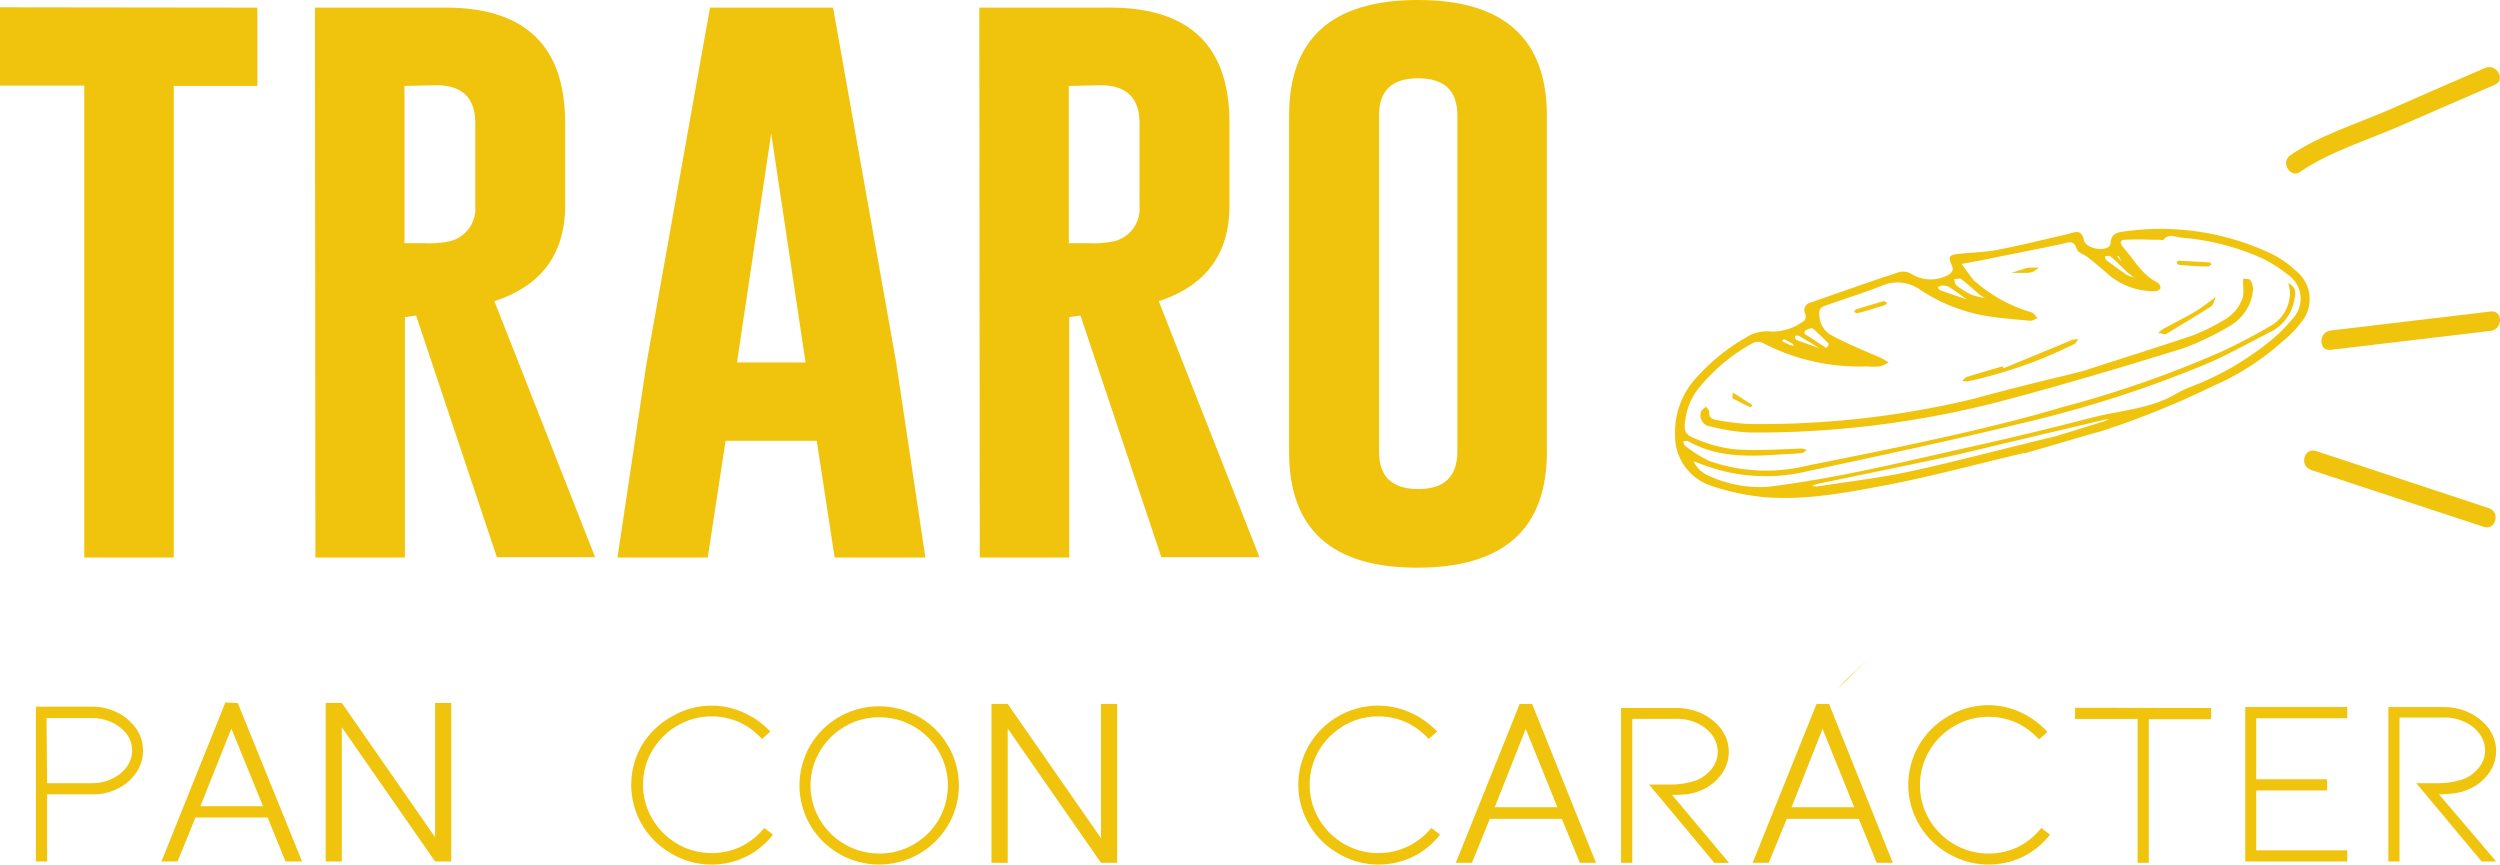 <?xml version="1.0" encoding="UTF-8"?> <svg xmlns="http://www.w3.org/2000/svg" viewBox="0 0 223.45 77.27"><defs><style>.cls-1{fill:#f0c40c;}</style></defs><g id="Capa_2" data-name="Capa 2"><g id="Capa_1-2" data-name="Capa 1"><path class="cls-1" d="M180.89,40.49c-4,.94-7.89,2-11.89,2.79-3.81.72-7.65,1.51-11.57,1.13a21.38,21.38,0,0,1-4.51-1,4.68,4.68,0,0,1-3.2-4.55,7.15,7.15,0,0,1,2-5.21,17.61,17.61,0,0,1,4.19-3.4c.15-.07.3-.18.45-.27a3.62,3.62,0,0,1,1.94-.35,4.68,4.68,0,0,0,3-1c.1-.07.12-.42.05-.58a.69.69,0,0,1,.46-1c2.65-.93,5.3-1.87,8-2.75a1.5,1.5,0,0,1,1.16.26,3.27,3.27,0,0,0,3.18,0c.34-.23.5-.42.29-.87-.34-.77-.23-.9.63-1,1.14-.13,2.31-.14,3.43-.35,2.12-.42,4.22-.93,6.32-1.42.63-.15,1.2-.51,1.45.56.15.67,1.57,1,2.18.6a.55.55,0,0,0,.2-.42c.05-.64.43-.86,1-.94a23.17,23.17,0,0,1,13.45,2,8.77,8.77,0,0,1,2.1,1.48,3.22,3.22,0,0,1,.52,4.56A10,10,0,0,1,204,30.53a23.09,23.09,0,0,1-6.26,4,76.56,76.56,0,0,1-9.9,4c-2.33.64-4.63,1.36-6.94,2ZM160.41,31a2.83,2.83,0,0,0-.2-.28c-.26-.14-.51-.29-.78-.42,0,0-.09.14-.15.2l.75.36h.11l.29.09S160.42,31,160.41,31Zm15.75-3.94-.26-.22c-.57-.41-1.13-.84-1.72-1.21a1.33,1.33,0,0,0-.7-.09c-.1,0-.18.09-.28.13.05.09.08.22.16.25.84.31,1.71.59,2.56.89l.26.21.08,0a.36.36,0,0,0,0,.07Zm14.49-2.34a.29.29,0,0,0,.12.09s0-.06,0-.06a.34.34,0,0,0-.1,0,1.45,1.45,0,0,1-.23-.19l-.25-.18c-.53-.49-1-1-1.56-1.47-.11-.09-.33,0-.49,0,0,.12.05.28.14.35.59.45,1.2.88,1.81,1.31l.28.12A1.14,1.14,0,0,0,190.65,24.75ZM177.77,27l0,0-.06-.05-.22-.29a2.94,2.94,0,0,1-.46-.25c-.58-.49-1.13-1-1.73-1.46-.14-.11-.43,0-.65,0,.07.19.08.46.22.56a6.63,6.63,0,0,0,1.37.84,5.78,5.78,0,0,0,1.26.29ZM163,31.44l-.28-.26c-.63-.39-1.28-.78-1.93-1.16-.08-.06-.24,0-.36,0,0,.13.06.33.13.36.72.28,1.45.52,2.18.78l.27.26.06.07Zm26.72-7.9a.11.11,0,0,0,.05,0s0,0-.06.06c-.11-.24-.23-.48-.33-.72a.9.9,0,0,0-.16,0l.44.58Zm-5.5,12.88A97.28,97.28,0,0,0,198.4,31.5,50.48,50.48,0,0,0,203.16,29a3.42,3.42,0,0,0,1.5-3.15,3.5,3.5,0,0,1-.12-.58c.19.18.47.34.55.57a1.5,1.5,0,0,1,0,.84,4,4,0,0,1-1.93,2.87c-2,1-3.94,2.13-6,3a104.63,104.63,0,0,1-16.25,5.23c-6.41,1.58-12.87,2.94-19.32,4.33a15.86,15.86,0,0,1-9.55-.64l-.68-.24a3.84,3.84,0,0,0,.45.66,2.94,2.94,0,0,0,.88.62,11,11,0,0,0,5.35,1c6-.74,11.91-2.18,17.82-3.51q5.58-1.24,11.14-2.68c2.53-.65,5.22-.76,7.55-2.15a9.5,9.5,0,0,1,1.37-.64A25.54,25.54,0,0,0,203,30.4a13.12,13.12,0,0,0,1.9-1.9,2.59,2.59,0,0,0-.37-3.92,12.32,12.32,0,0,0-2.35-1.5,22,22,0,0,0-7.2-1.84c-.53-.07-1.13-.39-1.61.19,0,.06-.26,0-.39,0-1,0-2-.06-3,0-.58,0-.5.34-.21.68,1,1.11,1.66,2.45,3.06,3.14a.57.57,0,0,1,.27.5c0,.12-.31.29-.48.28a6.31,6.31,0,0,1-4.09-1.42c-.63-.56-1.26-1.09-1.9-1.6-.34-.27-.92-.42-1-.74-.28-.9-.81-.58-1.37-.46-2.47.52-4.94,1-7.4,1.5l-1.54.28c.37.49.72,1,1.09,1.46a1.32,1.32,0,0,0,.25.21,13.1,13.1,0,0,0,4.91,2.65c.21.06.36.33.54.51-.21.08-.42.27-.63.25-1.46-.14-2.94-.23-4.38-.51a15.38,15.38,0,0,1-5.46-2.25,3.49,3.49,0,0,0-3.29-.43c-1.64.65-3.33,1.18-5,1.77-.51.17-.85.26-.72,1.08a2.06,2.06,0,0,0,1.13,1.67c1.42.76,2.92,1.36,4.38,2a4.83,4.83,0,0,1,.66.4,3.41,3.41,0,0,1-.79.35,7.74,7.74,0,0,1-1.18,0,18.71,18.71,0,0,1-9.28-2.1,1.08,1.08,0,0,0-.86,0A16.3,16.3,0,0,0,152,34.49a5.65,5.65,0,0,0-1.36,3c-.16.91-.07,1.34.78,1.67a12.42,12.42,0,0,0,3.61,1c2,.14,4,0,6-.07a1.59,1.59,0,0,1,.46.13c-.14.09-.26.26-.4.27-.65.07-1.3.09-2,.13-2.82.19-5.62.28-8.21-1.19-.09-.05-.24,0-.36,0s0,.35.09.41a11.49,11.49,0,0,0,2.16,1.36,15.4,15.4,0,0,0,8.84.4C169.64,40,177.64,38.38,184.23,36.42ZM183.7,39,188,37.68a5.49,5.49,0,0,0,.51-.21,3.86,3.86,0,0,0-.49.06l-8.83,2.09c-1.92.46-3.86.94-5.8,1.35-3.65.78-7.33,1.53-11,2.29a2.66,2.66,0,0,0-.39.16,1.45,1.45,0,0,0,.41.06c2.74-.43,5.51-.74,8.21-1.32C174.78,41.26,178.86,40.16,183.7,39Zm-20.5-7.87.22-.24c0-.07,0-.16,0-.2-.46-.46-.9-.92-1.4-1.33-.11-.08-.44.07-.65.17-.06,0-.11.29-.06.32C161.94,30.25,162.57,30.66,163.2,31.09Zm-2.08,12.4-.09,0,.1,0Z"></path><path class="cls-1" d="M186.05,33.2c3.55-1.15,6.8-2.16,10-3.24a18.61,18.61,0,0,0,2.61-1.29,3.62,3.62,0,0,0,1.83-2.19,5.58,5.58,0,0,0,0-1c0-.19,0-.37,0-.56.23,0,.6,0,.66.14a1.53,1.53,0,0,1,.21,1,4.15,4.15,0,0,1-1.94,3,25.21,25.21,0,0,1-4.25,2.06c-5.17,1.6-10.35,3.15-15.56,4.54a86.85,86.85,0,0,1-23.08,3,16.5,16.5,0,0,1-3.62-.54,1,1,0,0,1-.86-1.36c.07-.17.29-.27.43-.41.1.15.32.33.3.46-.08.59.38.69.73.74a18.9,18.9,0,0,0,3,.35,81.43,81.43,0,0,0,19.91-2.26C179.74,34.72,183.06,33.93,186.05,33.2Z"></path><path class="cls-1" d="M179.07,32.92l5.47-2.26c.24-.1.45-.21.7-.29a2.1,2.1,0,0,1,.51-.05c-.11.14-.2.35-.34.42a40.6,40.6,0,0,1-9.55,3.35,1.67,1.67,0,0,1-.48-.05c.14-.12.26-.3.42-.35,1.06-.33,2.13-.64,3.2-.95A1.34,1.34,0,0,1,179.07,32.92Z"></path><path class="cls-1" d="M193.56,29.88l-.65-.12a2.27,2.27,0,0,1,.45-.37c.95-.51,1.91-1,2.83-1.53a11.76,11.76,0,0,0,1.23-.86c.22-.15.42-.31.63-.46-.14.28-.19.69-.42.84C196.28,28.25,194.9,29.07,193.56,29.88Z"></path><path class="cls-1" d="M197.68,23.62c-.13.08-.23.2-.33.2-.85,0-1.7-.08-2.56-.14a.39.39,0,0,1-.24-.18s.1-.2.15-.2l2.78.15C197.53,23.45,197.58,23.52,197.68,23.62Z"></path><path class="cls-1" d="M167.16,27.68,166,28c-.07,0-.16-.07-.24-.1s.07-.23.14-.25c.82-.26,1.65-.5,2.47-.74.07,0,.17.09.26.14s-.09.19-.16.22l-1.33.4Z"></path><path class="cls-1" d="M181.7,24.3a2.29,2.29,0,0,1-.51.09c-.48,0-.94,0-1.42,0L181,24a2,2,0,0,1,.41-.08c.28,0,.55,0,.84,0Z"></path><path class="cls-1" d="M154.89,35.08l1.75,1.14c-.07.06-.16.2-.19.19-.53-.26-1.08-.53-1.6-.81C154.81,35.58,154.85,35.42,154.89,35.08Z"></path><path class="cls-1" d="M205.58,15.36c2.64-1.8,6.09-2.86,9-4.13s5.61-2.45,8.42-3.66c1-.44.14-1.93-.88-1.5-5.43,2.35-4.37,1.89-8.41,3.67-2.91,1.27-6.36,2.33-9,4.13-.91.62,0,2.12.88,1.49Z"></path><path class="cls-1" d="M208.31,31.27l14.32-1.7c1.09-.13,1.1-1.86,0-1.73l-14.32,1.7c-1.09.13-1.11,1.86,0,1.73Z"></path><path class="cls-1" d="M206.54,42,222,47.09c1.06.35,1.51-1.32.46-1.67L207,40.31c-1.06-.35-1.51,1.32-.46,1.67Z"></path><path class="cls-1" d="M23,.68v7H15.53V49.83h-8V7.65H0v-7Z"></path><path class="cls-1" d="M28.15.68H39.82Q50.52.68,50.51,11v7.36q0,6.49-6.32,8.56l9,22.88H44.41L37.19,28.2l-1,.14V49.83h-8Zm8,7V21.74H38a8.83,8.83,0,0,0,2.29-.2,3,3,0,0,0,2.19-3.15V11c0-2.25-1.17-3.38-3.49-3.38Z"></path><path class="cls-1" d="M80.1,32.4l2.61,17.43H74.6L73,39.4H64.85L63.26,49.83H55.19l2.6-17.38L63.46.68h11ZM72,32.4,68.93,11.93,65.87,32.4Z"></path><path class="cls-1" d="M87.53.68H99.2Q109.9.68,109.89,11v7.36q0,6.49-6.32,8.56l9,22.88H103.8L96.57,28.2l-1,.14V49.83h-8Zm8,7V21.74h1.84a8.92,8.92,0,0,0,2.3-.2,3,3,0,0,0,2.18-3.15V11q0-3.37-3.49-3.38Z"></path><path class="cls-1" d="M138.26,40.39q0,10.32-11.53,10.35T115.22,40.39V10.32Q115.22,0,126.73,0t11.53,10.32Zm-8-30.07q0-3.32-3.48-3.32h-.06q-3.47,0-3.46,3.32V40.39q0,3.31,3.49,3.32t3.51-3.32Z"></path><path class="cls-1" d="M3.21,77l0-13.84h5a5,5,0,0,1,2.29.53,4.49,4.49,0,0,1,1.67,1.43,3.39,3.39,0,0,1,.61,2,3.43,3.43,0,0,1-.61,1.95A4.4,4.4,0,0,1,10.5,70.5,4.92,4.92,0,0,1,8.21,71h-4v6Zm1-7h4a4.16,4.16,0,0,0,1.8-.39,3.38,3.38,0,0,0,1.31-1.06,2.45,2.45,0,0,0,0-2.94A3.4,3.4,0,0,0,10,64.57a4.16,4.16,0,0,0-1.8-.39H4.16Z"></path><path class="cls-1" d="M21.25,62.83,27,77H25.52l-1.6-3.93H17.47L15.87,77H14.43l5.71-14.21Zm-3.34,9.23h5.6l-2.83-6.94Z"></path><path class="cls-1" d="M30.55,62.83l8.34,12v-12h1.44V77H38.89l-8.34-12V77H29.11V62.83Z"></path><path class="cls-1" d="M63.55,77.27a7,7,0,0,1-3.58-1,7.17,7.17,0,0,1-2.6-2.59,7.05,7.05,0,0,1,0-7.07A7.22,7.22,0,0,1,60,64.07a7,7,0,0,1,3.58-1,6.9,6.9,0,0,1,2.86.61,7.46,7.46,0,0,1,2.42,1.71l-.76.66a6.18,6.18,0,0,0-2-1.49,6.12,6.12,0,0,0-5.55.29,6.27,6.27,0,0,0-2.24,2.22,5.87,5.87,0,0,0-.83,3.07,5.81,5.81,0,0,0,.83,3.06,6.22,6.22,0,0,0,2.24,2.23,6.13,6.13,0,0,0,5.71.22A6.25,6.25,0,0,0,68.31,74l.78.6a7,7,0,0,1-2.47,2A7.07,7.07,0,0,1,63.55,77.27Z"></path><path class="cls-1" d="M78.59,77.27a7.15,7.15,0,0,1-6.17-3.52A7.05,7.05,0,0,1,75,64.08a7.18,7.18,0,0,1,7.14,0,6.92,6.92,0,0,1,2.6,2.58,7,7,0,0,1,0,7.09,7.15,7.15,0,0,1-6.17,3.52Zm0-13.16a6.06,6.06,0,0,0-3.07.82,6.19,6.19,0,0,0-2.24,2.22,6,6,0,0,0,0,6.11,6.16,6.16,0,0,0,2.24,2.21,6.18,6.18,0,0,0,6.15,0,6.14,6.14,0,0,0,2.23-2.21,6.1,6.1,0,0,0,0-6.11,6.16,6.16,0,0,0-2.23-2.22A6.09,6.09,0,0,0,78.59,64.11Z"></path><path class="cls-1" d="M90.07,62.92l8.34,12v-12h1.44v14.2H98.41l-8.34-12v12H88.62V62.92Z"></path><path class="cls-1" d="M123.17,77.27a6.92,6.92,0,0,1-3.57-1,7,7,0,0,1-2.6-2.59,7,7,0,0,1,0-7.07,7.07,7.07,0,0,1,2.6-2.58,7.07,7.07,0,0,1,6.43-.35,7.35,7.35,0,0,1,2.42,1.71l-.76.66a6.14,6.14,0,0,0-2-1.49,6.07,6.07,0,0,0-2.48-.53,6,6,0,0,0-3.08.82,6.27,6.27,0,0,0-2.24,2.22,6,6,0,0,0-.83,3.07,5.91,5.91,0,0,0,.83,3.06,6.22,6.22,0,0,0,2.24,2.23,6.13,6.13,0,0,0,5.71.22A6.15,6.15,0,0,0,127.93,74l.78.6a7,7,0,0,1-2.47,2A7.07,7.07,0,0,1,123.17,77.27Z"></path><path class="cls-1" d="M136.94,62.92l5.71,14.2h-1.44l-1.61-3.93h-6.44l-1.6,3.93h-1.44l5.71-14.2Zm-3.34,9.23h5.6l-2.83-7Z"></path><path class="cls-1" d="M153.23,77.12l-5.84-7h1.73a7,7,0,0,0,2.59-.41,3.33,3.33,0,0,0,1.28-1,2.42,2.42,0,0,0,.54-1.52,2.51,2.51,0,0,0-.45-1.42,3.36,3.36,0,0,0-1.3-1.09,4.18,4.18,0,0,0-1.95-.43h-3.94V77.12h-1V63.28h4.91a5.63,5.63,0,0,1,1.86.31,4.67,4.67,0,0,1,1.52.88,3.85,3.85,0,0,1,1,1.26,3.39,3.39,0,0,1,.34,1.45,3.34,3.34,0,0,1-.72,2.1,4.14,4.14,0,0,1-1.69,1.33,4.41,4.41,0,0,1-1.3.37,11.78,11.78,0,0,1-1.36.07l5.09,6.07Z"></path><path class="cls-1" d="M163.48,62.92l5.7,14.2h-1.44l-1.6-3.93H159.7l-1.61,3.93h-1.44l5.71-14.2Zm-3.35,9.23h5.6l-2.83-7Z"></path><path class="cls-1" d="M177.69,77.27a7,7,0,0,1-3.58-1,7.07,7.07,0,0,1-2.59-2.59,7,7,0,0,1,0-7.07,7.12,7.12,0,0,1,2.59-2.58,7,7,0,0,1,3.58-1,6.9,6.9,0,0,1,2.86.61A7.35,7.35,0,0,1,183,65.43l-.76.66a6.25,6.25,0,0,0-2-1.49,6.07,6.07,0,0,0-2.48-.53,6,6,0,0,0-3.08.82,6.19,6.19,0,0,0-2.24,2.22,6,6,0,0,0-.83,3.07,5.91,5.91,0,0,0,.83,3.06,6.14,6.14,0,0,0,2.24,2.23,6.13,6.13,0,0,0,5.71.22A6.15,6.15,0,0,0,182.45,74l.78.6a7,7,0,0,1-2.47,2A7.07,7.07,0,0,1,177.69,77.27Z"></path><path class="cls-1" d="M197.63,63.28v1h-5.57V77.12h-1V64.26h-5.59v-1Z"></path><path class="cls-1" d="M200.68,77V63.2h9.12v1h-8.14v5.45H208v1h-6.34V76h8.14v1Z"></path><path class="cls-1" d="M221.81,77l-5.84-7h1.73a7,7,0,0,0,2.6-.41,3.5,3.5,0,0,0,1.28-1,2.48,2.48,0,0,0,.54-1.52,2.52,2.52,0,0,0-.46-1.42,3.21,3.21,0,0,0-1.3-1.09,4.17,4.17,0,0,0-1.94-.43h-3.95V77h-1V63.2h4.92a5.42,5.42,0,0,1,1.86.31,4.72,4.72,0,0,1,1.51.88,3.85,3.85,0,0,1,1,1.26,3.25,3.25,0,0,1,.34,1.45,3.34,3.34,0,0,1-.71,2.09,4.12,4.12,0,0,1-1.69,1.33,4.59,4.59,0,0,1-1.31.38A11.78,11.78,0,0,1,218,71L223.11,77Z"></path><path class="cls-1" d="M167.15,58.75c-.89.84-.72.67-1.38,1.31a11.68,11.68,0,0,0-1.46,1.44"></path></g></g></svg> 